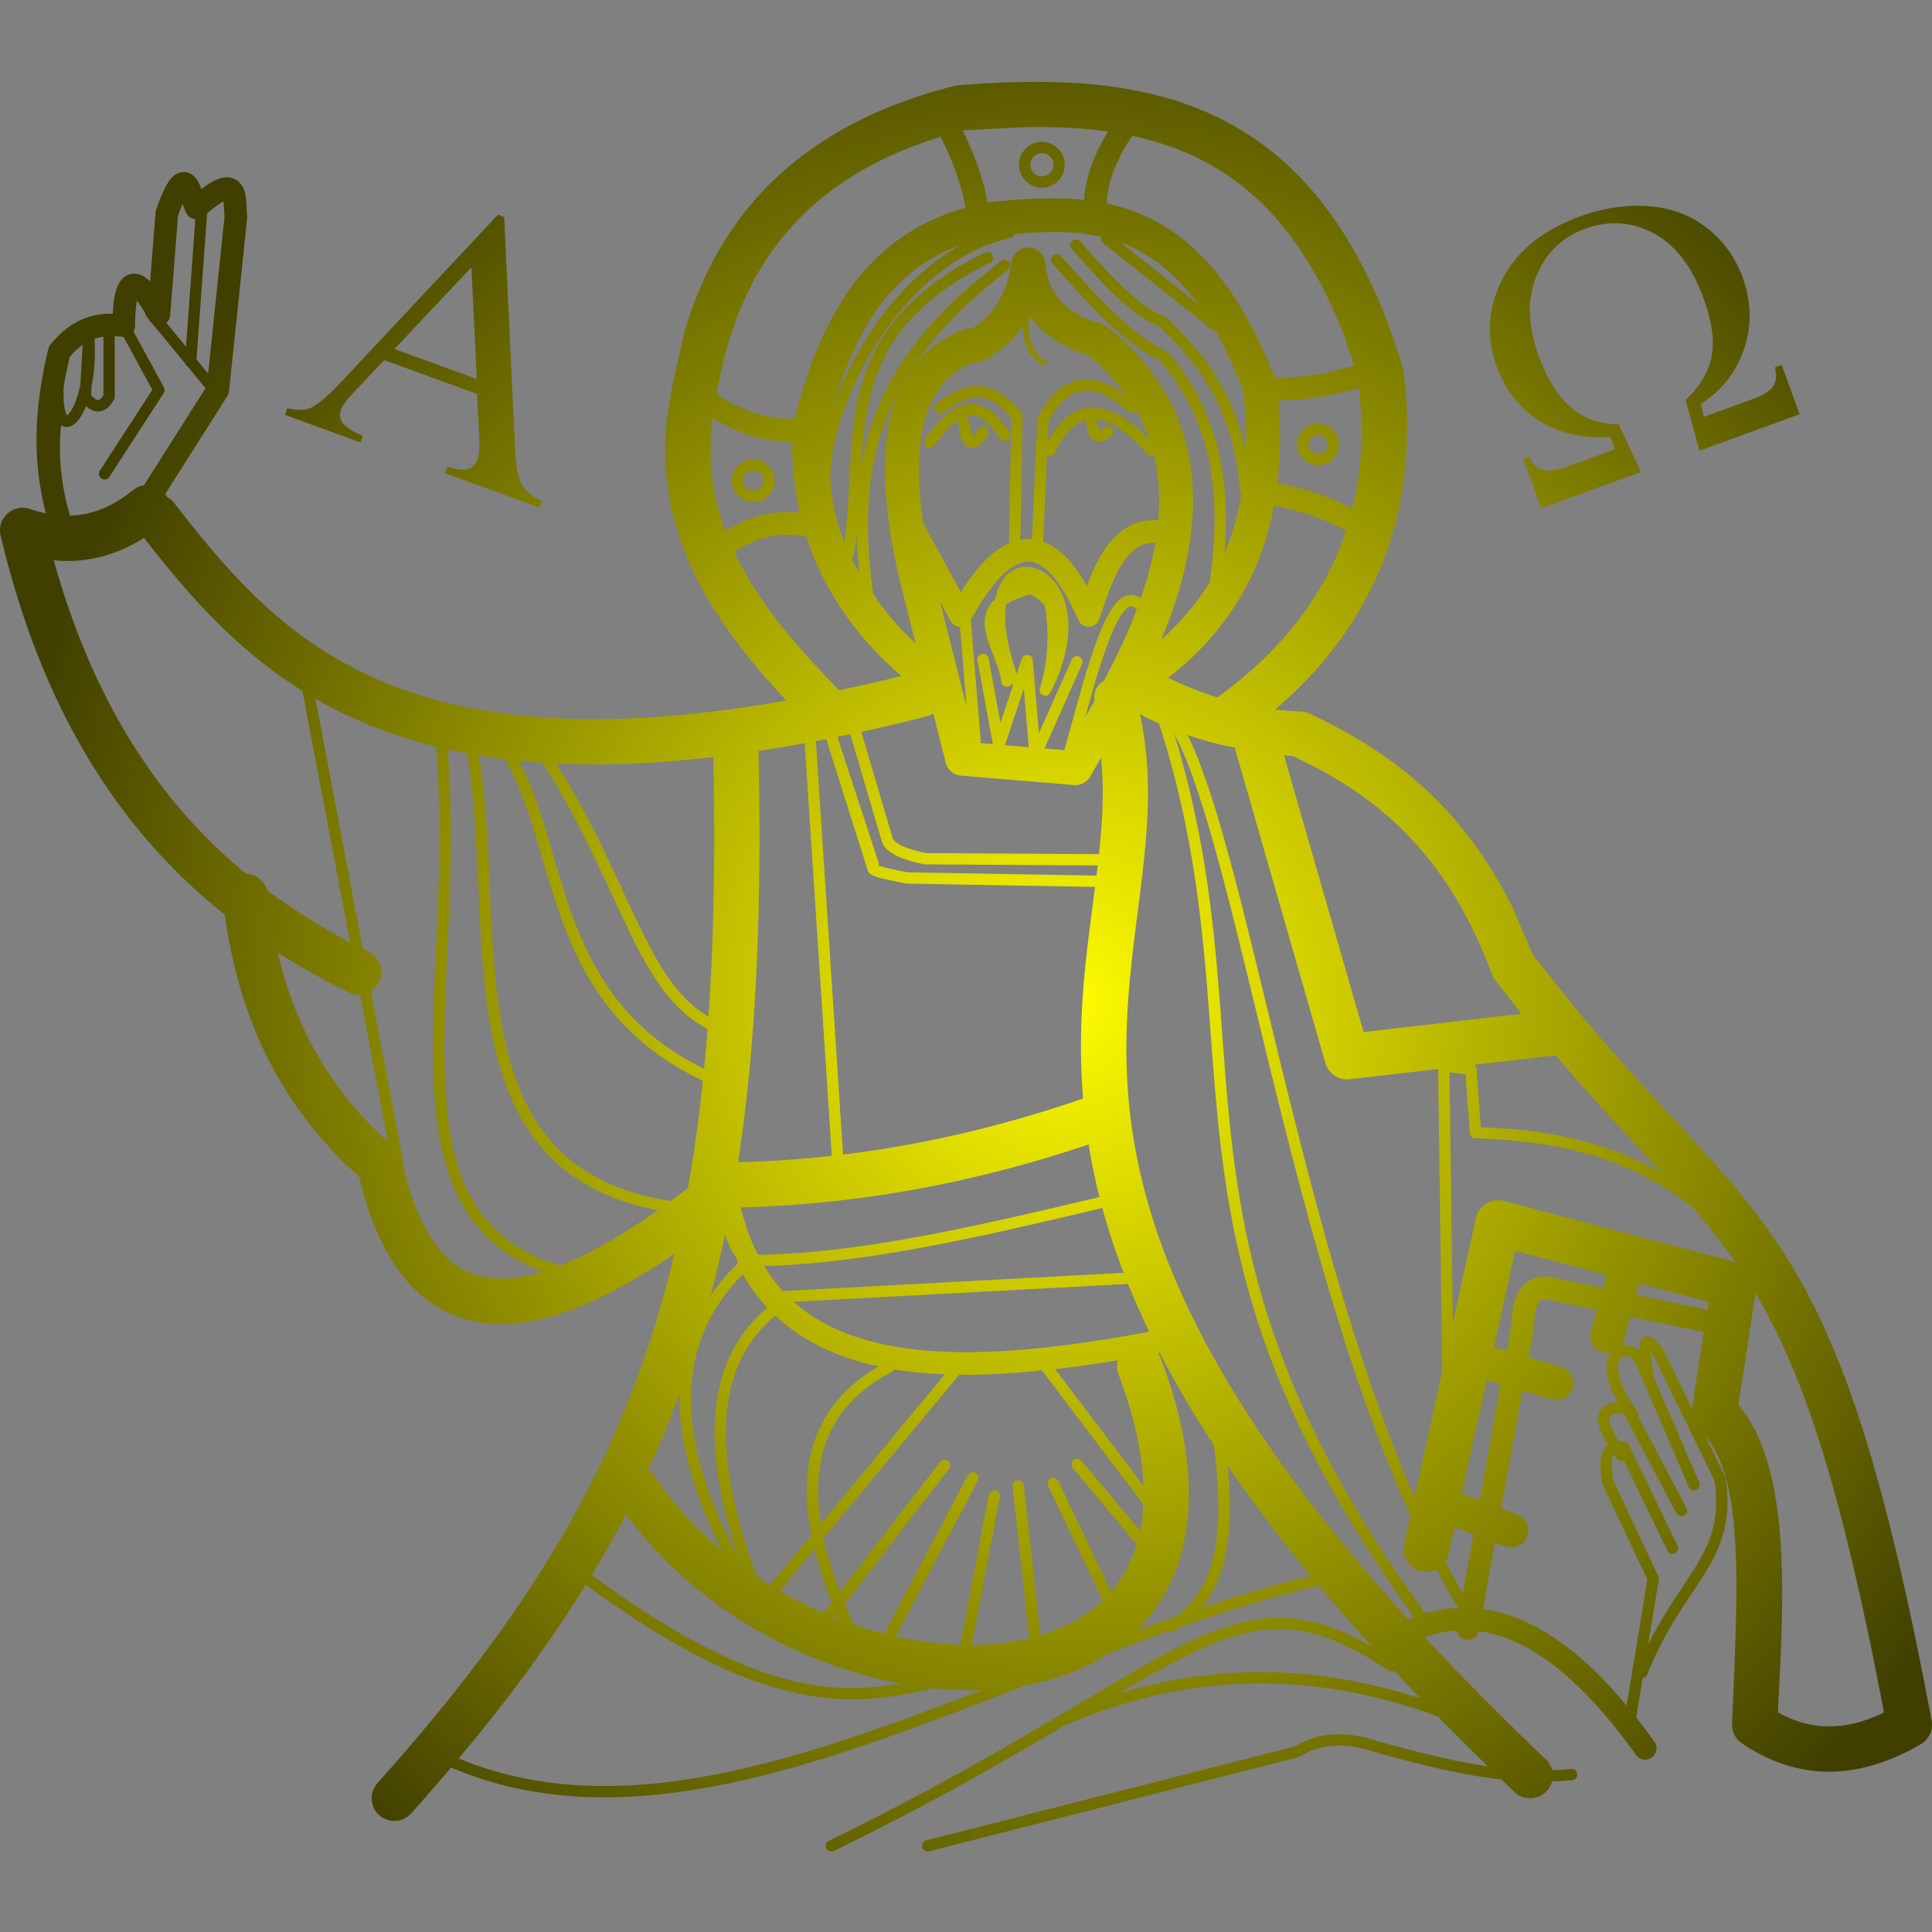 <svg xmlns="http://www.w3.org/2000/svg" stroke-width=".501" stroke-linejoin="bevel" fill-rule="evenodd" overflow="visible" width="960" height="960" viewBox="0 0 720 720"><rect x="0" y="0" width="720" height="720" fill="#808080" stroke="none"/><defs><radialGradient id="a" gradientUnits="userSpaceOnUse" cx="396.537" cy="346.601" r="401.698"><stop offset="0" stop-color="#fffc00"/><stop offset="1" stop-color="#403f00"/></radialGradient></defs><path d="M307.918 31.186a2.113 2.113 0 00.971 2.822c67.032 32.667 104.526 59.611 132.446 73.216 25.864 12.603 44.179 14.065 70.156-1.055a765.235 765.235 0 00-19.961 22.903c-17.224-4.088-34.52-9.461-51.805-15.479a48.157 48.157 0 00-2.259-1.447 2.102 2.102 0 00-2.056-.068 1174.388 1174.388 0 01-21.99-8.072c-9.197-6.078-19.939-10.045-31.413-12.123-75.854-29.555-149.612-58.009-213.892-30.589a865.553 865.553 0 00-14.861-17.073c-3.102-3.475-8.438-3.776-11.915-.675a8.445 8.445 0 00-.673 11.915c58.396 65.401 93.02 122.419 110.642 197.255-30.934-21.179-55.834-29.507-75.735-24.872-21.107 4.914-32.992 23.272-39.832 46.261l-1.939 7.44-4.195 3.833c-28.199 27.136-41.053 59.381-45.84 93.728-37.786 30.152-67.571 74.07-83.531 141.281-1.53 6.446 4.658 12.074 10.931 9.936a49.103 49.103 0 015.947-1.64c-5.579 21.189-3.865 41.549.882 61.283.149.622.437 1.205.846 1.697 6.885 8.362 13.989 11.002 20.898 11.415l2.309.027.022.739c.28 4.856 1.016 8.792 2.672 11.221 2.043 3.002 5.411 3.729 8.474 2.115.868-.456 1.729-1.12 2.574-1.945l.153-.18 2.025 25.725c.027.36.105.714.223 1.056 2.061 5.925 3.97 10.147 6.074 12.198 3.064 2.989 6.878 2.056 8.925-.71.448-.611.848-1.349 1.214-2.149l.643-1.619 2.546 1.825c2.203 1.391 4.2 2.253 6.035 2.466 3.373.392 5.807-1.35 7.016-3.864 1.491-3.099 1.099-7.203 1.456-10.323a3.99 3.99 0 00.002-.914l-6.749-64.548a4.209 4.209 0 00-.632-1.821L61.567 535.88a8.77 8.77 0 00.742-1.165 8.361 8.361 0 002.73-2.293c21.419-27.68 44.32-54.408 84.209-69.029 32.677-11.982 77.651-16.134 143.782-4.452-26.92 28.849-49.872 61.955-44.264 106.932l1.667 9.882.039.19.041.181 4.335 19.339c12.756 44.47 43.124 77.958 100.985 92.55.464.12.939.197 1.419.235 67.366 5.17 134.153-1.694 165.513-105.105.144-.464.243-.947.302-1.426 6.474-53.084-11.115-94.676-47.846-126.138 3.189-.376 6.382-.623 9.576-.752a8.416 8.416 0 003.237-.786c29.24-13.688 56.622-33.403 75.99-72.969l7.179-16.778 14.189-17.881c70.998-86.416 98.916-78.118 134.465-267.596a8.437 8.437 0 00-4.045-8.849c-21.344-12.426-44.128-14.866-66.619.297a8.446 8.446 0 00-3.715 7.357c2.221 51.755 4.365 90.43-9.963 107.227l7.362-15.13c.094-.195.158-.398.191-.609 2.391-15.799-1.593-25.543-7.862-35.671-6.227-10.062-14.446-20.204-21.374-37.564a2.104 2.104 0 00-1.693-1.314l-2.392-14.579a242.789 242.789 0 006.832-9.147 4.22 4.22 0 00-6.878-4.89c-14.5 20.389-28.581 33.831-42.143 40.792-5.542 2.84-11.014 4.614-16.438 5.327a4.215 4.215 0 00-4.837-3.095 4.217 4.217 0 00-3.398 3.373c-3.971-.261-7.925-1.093-11.875-2.494 13.398-14.429 28.355-29.564 45.049-45.461a8.414 8.414 0 002.36-4.048c2.346.075 4.712.221 7.104.449a2.11 2.11 0 00.392-4.201 118.5 118.5 0 00-7.52-.466 8.391 8.391 0 00-2.045-3.664c-3.214-3.373-8.561-3.502-11.931-.291a953.101 953.101 0 00-4.925 4.714c-16.51 1.771-32.204 6.117-47.731 10.318l-.112.032c-9.339 3.087-18.356 3.485-27.364-1.915a2.124 2.124 0 00-.562-.235L346.196 30.066a2.111 2.111 0 00-1.045 4.089l137.265 34.944 1.653.925c8.445 4.381 16.872 4.424 25.115 2.325l3.762-1.104 8.79-2.365c10.835-2.882 21.645-5.544 32.722-7.123a1110.054 1110.054 0 00-18.664 18.619C488.885 97.547 442.97 96.8 397.975 77.424a2.096 2.096 0 00-.776-.173C375.09 64.138 347.42 48.09 310.737 30.213a2.111 2.111 0 00-2.819.973zm57.971 59c-5.909-.202-11.986.014-18.149.643-12.325-2.914-25.283-5.282-40.908-3.485-22.14 2.541-49.487 13.382-88.499 42.078-13.357-21.6-29.064-42.873-47.376-64.748 58.433-24.232 125.297-1.399 194.932 25.512zm335.082-8.946l1.12.586-2.247 11.679c-15.166 76.613-28.63 115.957-45.606 144.501l-6.405-41.626c18.883-21.785 17.083-68.091 15.253-104.228l-.501-10.205 2.011-1.173c11.925-5.878 23.808-5.302 36.375.466zm-94.779 3.144l7.715 46.984-16.598 35.264a2.082 2.082 0 00-.17.542c-.819 4.758-1.008 8.963.147 11.856.397 1.008.989 1.909 1.8 2.603-2.864 4.736-4.099 8.469-3.302 11.296.619 2.202 2.323 3.429 4.243 4.03.891.274 1.878.436 2.933.517-5.04 8.821-5.283 15.306-2.389 18.872.043.053.088.103.163.077-.976-.714-2.155-.744-3.321-.43-3.368.91-5.368 4.39-4.458 7.763l2.186 8.089-14.506 3.002a4.137 4.137 0 00-.48.128c-3.72 1.24-5.342.89-6.062.361-.8-.587-2.357-2.718-2.45-9.771a4.096 4.096 0 00-.067-.699l-1.935-10.662 12.234-3.611a6.331 6.331 0 004.275-7.861 6.33 6.33 0 00-7.862-4.274l-10.917 3.22-7.942-43.823 6.001-2.248a6.333 6.333 0 003.7-8.15 6.331 6.331 0 00-8.145-3.701l-3.852 1.44-4.498-24.825c6.261-.88 12.525-2.927 18.773-6.127 11.717-6.014 23.302-16.051 34.784-29.862zM519.619 97.32a2.1 2.1 0 00-2.153.118c-29.304 19.661-47.048 19.269-74.283 5.997-7.955-3.88-16.635-8.811-26.536-14.638 36.974 11.363 74.548 10.641 112.651-1.714a973.862 973.862 0 00-9.679 10.237zm-184.05-4.733c-37.827 7.026-77.198 28.869-102.264 63.083a415.985 415.985 0 00-12.763-22.635c38.856-28.627 65.589-39.064 86.774-41.501 10.439-1.2 19.568-.473 28.253 1.053zm38.126 15.107c3.437.41 6.746.997 9.917 1.76l-6.285 56.581a2.11 2.11 0 004.192.464l6.213-55.936c9.219 2.768 17.096 7.12 23.259 13l-20.392 42.638a2.105 2.105 0 00.992 2.81 2.107 2.107 0 002.813-.992l19.7-41.189a45.969 45.969 0 015.402 7.754c1.645 2.977 3.037 6.27 4.117 9.891l-23.877 28.449a2.108 2.108 0 00.259 2.973c.89.749 2.223.634 2.97-.259l21.904-26.093c.619 3.075 1.029 6.357 1.208 9.856l-37.798 49.888c-.012.016-.024.029.006.045-10.749-1.219-21.035-1.784-30.816-1.663l-50.56-60.916c1.373-6.331 3.418-12.997 6.071-19.968l37.342 48.363a2.109 2.109 0 003.339-2.578l-38.872-50.35a211.387 211.387 0 013.314-7.64 149.451 149.451 0 0111.44-3.406l31.128 59.027a2.11 2.11 0 103.733-1.968l-30.628-58.07c8.151-1.816 16.234-2.863 24.036-3.116l10.67 55.815a2.107 2.107 0 002.466 1.675 2.107 2.107 0 001.678-2.463l-10.53-55.087c3.954.019 7.829.254 11.589.705zm257.924 27.965c5.545 8.96 9.017 17.203 7.619 30.163l-.306 2.357-22.547 46.356-.54.74c-.197.264-.381.507-.554.723l-.077.096.01-.173c.022-.229.043-.48.073-.744.186-1.84.506-3.928.778-6.029a2.147 2.147 0 00-.218-1.246l17.36-40.381a2.114 2.114 0 00-1.105-2.771 2.113 2.113 0 00-2.772 1.104l-19.417 45.168c-1.554 3.92-4.749 4.299-6.077 2.664-1.462-1.803-2.187-7.882 6.357-19.6.424-.589.507-1.32.28-1.954l18.019-34.163a2.11 2.11 0 00-3.73-1.969l-19.678 37.305-.384.01c-1.454.003-2.593-.128-3.427-.386-1.034-.323-1.322-.734-1.44-1.144-.291-1.033.064-3.513 3.355-8.771.8-.013 1.627-.144 2.464-.363a2.117 2.117 0 001.362-1.122l18.141-37.547a2.11 2.11 0 10-3.799-1.837l-16.233 33.581a2.108 2.108 0 00-2.565.696c-.384.534-.752 1.053-1.109 1.565a3.077 3.077 0 01-.254-.52c-.591-1.471-.708-4.048-.178-7.863l.229-1.452L618 132.571c.184-.384.243-.819.177-1.24l-3.99-24.286c6.08 12.341 12.624 20.846 17.432 28.614zm-193.756-18.224c5.734 4.029 10.537 9.635 13.401 18.858 3.074 9.91 3.943 24.113 1.077 45.19-7.819 11.953-14.478 23.385-20.134 34.352-.205-.039-.413-.08-.619-.117.4-.57.739-1.2.997-1.882 13.883-36.79 13.471-66.118 1.687-87.422a62.818 62.818 0 00-10.577-14.051 955.209 955.209 0 0014.168 5.072zm87.158-.859c.643.269 1.288.528 1.933.773-103.709 143.439-56.656 213.672-94.995 333.016a143.563 143.563 0 00-7.147 3.47c10.36-46.993-9.901-89.881-3.895-146.823 4.97-47.152 27.874-106.758 103.971-190.494.043.019.087.04.133.058zm-213.19 1.803l-.889-1.149c.552-.219 1.105-.436 1.659-.649-.264.601-.52 1.198-.77 1.798zm231.654 2.445l-2.343 3.867a290.43 290.43 0 00-5.761 10.438 8.372 8.372 0 00-5.624-.718c-4.547 1-7.432 5.504-6.431 10.051l2.33 10.626c-44.387 98.171-64.198 241.802-86.515 288.435l-1.651 3.162 1.112-3.549c33.432-113.518-7.227-181.633 86.27-315.575l6.322-8.787a51.536 51.536 0 0012.291 2.05zm-236.58-1.925l3.074 3.986c-2.709 6.832-4.883 13.441-6.447 19.79l-12.942-15.594a157.306 157.306 0 0116.315-8.182zm181.62 13.789c-11.832 14.35-22.11 28.022-31.032 41.084 1.677-17.033.679-29.441-2.2-38.729-1.835-5.915-4.424-10.525-7.515-14.229 13.573 4.517 27.168 8.578 40.747 11.874zm56.601-6.458l3.981 21.979-7.097 2.663-2.202-10.029a8.384 8.384 0 00-1.19-2.824 288.402 288.402 0 016.508-11.789zm-258.21 3.037l15.459 18.625c-1.556 7.88-2.099 15.33-1.489 22.29 1.485 16.96 9.811 30.795 26.48 40.587-15.088 3.25-28.179 9.277-38.45 18.925-9.64-8.103-15.985-19.056-17.838-34.032-1.978-15.973 1.138-36.627 11.051-63.331a150.205 150.205 0 014.787-3.064zm-.99 103.422c-3.413 3.653-6.469 7.763-9.128 12.37-13.653-13.826-19.651-29.922-19.278-48.027.352-17.189 6.454-36.304 17.459-57.066-15.501 46.907-9.232 75.558 10.947 92.723zm-32.624-35.742a71.762 71.762 0 00.008 3.742 384.142 384.142 0 00-11.822-28.419 8.442 8.442 0 002.475-2.413c7.061-10.521 15.643-19.819 25.198-27.825-9.891 19.593-15.51 37.998-15.859 54.915zm52.595-44.81l46.21 55.675c-6.554.261-12.858.856-18.871 1.847a2.089 2.089 0 00-.921-.962c-17.469-9.229-25.786-22.45-27.226-38.88-.485-5.518-.195-11.419.808-17.68zm245.506 8.727l7.832 43.223-5.198 1.535-9.285-42.261 6.651-2.497zm-24.227 1.137l10.285 46.824-1.509 112.784-32.944-3.824a8.44 8.44 0 00-9.083 6.052l-33.75 117.422c-.015.048-.029.099-.003.148-5.872 1.062-11.735 2.633-17.591 4.692 22.629-46.246 41.762-186.09 84.595-284.098zm-110.377 45.874a8.376 8.376 0 00-.253 5.179c-7.912-1.309-15.699-2.434-23.315-3.312l32.896-43.421c-.416 11.672-3.253 25.447-9.328 41.554zm214.004-11.205l4.147 26.942-27.39 5.667-2.384-8.828a6.348 6.348 0 00-.781-1.765c2.2.422 4.61-.303 6.547-1.959-.051 1.164-.003 2.327.298 3.21.182.539.611 1.416 1.603 1.85 1.035.459 2.01.148 2.608-.162 1.334-.693 2.782-2.398 4.472-4.779.067-.095.126-.194.176-.298l10.633-21.859a8.428 8.428 0 00.071 1.981zm-202.515 27.016a294.082 294.082 0 00-7.902 17.825l-124.609-6.665c9.581-8.557 21.878-13.725 36.329-16.421 26.41-4.939 59.752-1.504 96.182 5.261zm133.216-7.075l1.739 9.587.33 4.776c.678 4.958 2.353 8.833 5.525 11.163 3.227 2.371 7.022 2.429 10.452 1.736l2.853-.776 14.944-3.096 1.326 4.902-34.036 8.984-7.88-35.873 4.747-1.403zm-20.066 10.31l8.605 39.181c1.029 4.684 5.76 7.572 10.394 6.347l86.283-22.779c-4.965 7.134-10.25 13.739-15.962 20.363-24.883 19.723-52.398 24.844-80.965 25.749a2.11 2.11 0 00-2.039 1.958l-1.564 21.897-6.001.749 1.249-93.465zm94.795 5.037l.447 2.912-25.77 6.801-1.144-4.238 26.467-5.475zm-361.2 17.291c-.152.296-.235.63-.233.984 0 .048 0 .096.086.088-2.821 4.371-3.808 6.923-4.693 9.593a441.752 441.752 0 00-5.392-22.798c2.853 4.218 6.256 8.267 10.232 12.133zm16.686-10.395l127.038 6.789c-3.203 8.326-5.824 16.366-7.945 24.159-43.147-10.179-86.656-20.582-126.059-21.616a58.754 58.754 0 016.966-9.332zm-89.452 7.214c-31.032 11.787-39.334 38.368-40.665 72.016-1.402 35.443 4.702 78.615.929 123.638a183.763 183.763 0 00-19.091 5.827c-9.448 3.462-18.033 7.537-25.899 12.081l17.681-93.212c.695-.347 1.389-.693 2.09-1.032 4.181-2.05 5.914-7.107 3.867-11.29a8.389 8.389 0 00-2.982-3.363l12.112-63.84c.088-.47.014-.934-.183-1.331 6.082-25.03 15.831-38.153 29.274-41.281 6.011-1.402 13.528-1.053 22.867 1.787zm42.856 22.899c-39.509 7.597-54.939 32.806-61.443 63.976-6.851 32.822-3.971 73.331-9.594 106.276-2.459.461-4.87.957-7.238 1.485 3.552-44.785-2.387-88.118-1.029-122.454 1.376-34.782 10.069-59.974 42.906-69.923 10.153 3.981 22.18 10.61 36.398 20.64zm164.617 4.917a224.303 224.303 0 00-4.047 19.597c-43.921-14.791-87.114-22.37-129.642-23.456a4.92 4.92 0 00.163-.512c1.563-6.391 3.648-12.091 6.224-17.157 39.411.672 83.232 11.133 127.302 21.528zm-153.372 3.384c2.278 12.755 4.129 26.049 5.582 39.987-59.582 28.035-53.873 86.228-73.814 119.804-3.291.402-6.504.864-9.645 1.383 5.469-33.635 2.605-72.477 9.323-104.635 6.458-30.968 21.661-55.131 62.104-61.387a355.524 355.524 0 016.45 4.848zm323.464 49.435l-30.366-3.525a2.12 2.12 0 00.812-1.512l1.552-21.768 9.007-.475c20.045-1.51 39.742-5.763 58.347-16.446-11.309 12.329-24.221 25.851-39.352 43.726zm-269.839-37.459l-10.117 153.785a553.592 553.592 0 00-17.213-2.89c1.311-59.603-.883-109.441-7.601-153.258a402.616 402.616 0 0134.931 2.363zm93.638 21.362c-2.482 30.31 1.472 55.606 4.47 78.873l-70.06 1.224c-.118 0-.24.014-.354.038-7.478 1.416-11.548 2.408-13.046 3.335-.253.158-.904.579-1.198 1.382l-.031.091-15.52 49.005c-1.288-.253-2.568-.5-3.841-.744l10.137-154.078c29.405 3.579 59.205 10.443 89.443 20.874zm-259.058-16.114l-10.413 54.896a8.361 8.361 0 00-4.27.841c-9.063 4.44-17.874 9.333-26.37 14.765 6.152-26.251 18.488-50.08 41.053-70.502zm119.11 42.096c-26.613 13.44-32.555 54.214-61.56 99.164-2.995.195-5.931.44-8.808.73 18.589-34.461 14.285-88.088 69.086-114.762a722.98 722.98 0 011.282 14.868zm244.485-1.215l58.899 6.835a726.888 726.888 0 00-9.851 12.575 8.454 8.454 0 00-1.213 2.187c-15.317 41.118-38.105 62.019-63.897 76.12l-10.074 5.085-3.513.345 29.649-103.147zM265.83 437.872c-21.662-2.531-41.054-3.243-58.515-2.413 27.312-43.396 33.64-81.113 56.701-94.26 2.027 29.142 2.555 61.081 1.814 96.673zm-135.363-69.017l-17.772 93.684c-25.568 15.965-43.343 36.872-59.021 57.003-9.611-6.093-20.373-9.336-32.435-8.451l-1.168.166.76-2.892c15.275-52.917 40.144-88.634 70.905-114.003a8.45 8.45 0 007.791-6.115c9.814-7.33 20.166-13.73 30.94-19.392zm278.62 28.617l-64.269.403c-.14 0-.273.015-.406.039-8.109 1.643-13.536 3.962-15.411 7.592l-.534 1.473-11.621 39.408a561.17 561.17 0 00-4.775-.992l15.356-46.865c.092-.277.121-.56.097-.832l-.08-.285.271-.098c1.158-.379 3.513-.992 7.887-1.872l2.698-.529 70.331-1.226c.158 1.268.309 2.528.456 3.784zm1.242 40.171l-4.061-7.057a6.324 6.324 0 00-6.005-3.149l-42.187 3.515a6.335 6.335 0 00-5.613 4.757l-4.657 18.43a8.29 8.29 0 00-2.61-1.152 752.66 752.66 0 00-24.211-5.71l11.526-39.102.039-.167c.296-1.424 2.568-3.667 10.939-5.579l1.582-.342 64.49-.402c1.316 12.27 1.963 24.096.768 35.958zm-1.77 43.112c2.214 6.04 4.571 11.162 7.16 14.229 1.297 1.536 2.861 2.814 4.736 3.198 1.689.346 3.28-.093 4.704-1.075 2.499 7.235 4.291 14.104 5.408 20.619-4.965.102-8.464-2.312-11.477-6.536-3.747-5.243-6.435-12.894-9.376-21.814-1.206-3.664-6.331-3.904-7.875-.365-7.078 16.248-13.624 21.715-18.651 21.715-5.211 0-12.496-5.624-21.408-21.723l3.715-44.971a2.156 2.156 0 00-.157-.987l4.679-.389-5.746 31.195a2.111 2.111 0 001.693 2.456 2.112 2.112 0 002.456-1.693l4.422-24.003 4.786 14.363a1.951 1.951 0 00-.443-.022l-.272.072-.072-.133a2.107 2.107 0 00-3.733 1.106c-.666 6.294-5.037 13.022-5.968 19.589-.498 3.503-.003 7.07 2.758 10.198l1.055 1.064.017.126c.202.997.453 1.933.749 2.805 2.437 7.214 8.038 10.213 13.787 8.584 11-3.109 18.898-21.497 5.914-46.493-1.173-2.259-4.632-.846-3.89 1.586 2.989 9.805 3.623 20.022 1.874 30.681a13.242 13.242 0 01-2.586 2.599 20.076 20.076 0 01-2.784 1.776c-3.608-.973-6.236-2.074-8.129-3.223l-1.016-.676-.173-1.242c-.496-5.693.515-13.742 4.205-24.515l1.876 5.622c.72 2.163 3.914 1.781 4.103-.491l2.269-27.248 12.264 27.509a2.114 2.114 0 002.788 1.069 2.115 2.115 0 001.066-2.786l-14.03-31.478 7.406-.616c3.904 14.019 7.83 29.227 11.896 40.318zm-25.192-39.211l-1.816 21.851-7.04-21.113 8.856-.738zm21.061 11.205l3.571 6.203a6.325 6.325 0 002.89 6.936c.214.131.432.259.646.386.123.473.304.936.542 1.384 4.735 8.886 8.589 17.326 11.597 25.332a1.993 1.993 0 00-.496.325c-.891.776-1.47.816-1.87.736-.536-.11-1.333-.566-2.365-1.787-2.064-2.445-4.216-6.941-6.424-12.963-2.741-7.48-5.413-16.844-8.091-26.552zm-44.216 3.947l-2.459 29.789c-1.408.046-2.797.779-3.565 2.204l-3.851 7.104 9.875-39.097zm94.622 4.224c22.939 16.95 38.835 37.152 46.795 61.342-9.013 4.741-17.965 7.776-26.861 9.237-5.419-29.019-20.163-48.912-39.347-64.112 6.157-3.014 12.298-5.432 18.432-7.315.301.302.629.587.981.848zm-118.899 7.147c-16.91 14.534-29.023 32.042-35.449 52.04-10.384 1.787-19.112-.541-26.813-5.938 8.632-18.257 22.794-34.75 39.048-51.406a709.94 709.94 0 0123.214 5.304zm5.256 12.25l-5.613 22.233c-6.438 27.12-7.449 47.938-3.399 63.448.924 3.542 2.11 6.797 3.639 9.662-11.582-20.558-14.873-44.657-10.441-76.828 4.232-6.712 9.619-12.834 15.814-18.515zm109.651 22.777c5.341 37.264-1.888 58.928-13.149 75.571l-4.854 6.589-4.982 2.742c-12.669 7.874-24.303 21.136-35.659 33.747a2.11 2.11 0 003.137 2.821c13.208-14.664 25.939-29.131 39.84-35.789.291-.136.544-.339.744-.59 13.403-16.875 23.438-37.77 20.386-74.435 2.865 6.688 5.038 14.072 6.403 22.288-.33.341-.548.789-.591 1.299-2.195 26.208-12.104 42.48-24.63 55.616l-5.317 5.269-4.102 2.035c-10.434 6.019-19.717 17.043-28.696 26.965a2.115 2.115 0 00.15 2.982c.864.779 2.2.712 2.981-.15 10.608-11.725 20.512-23.506 31.728-28.157.235-.096.451-.235.635-.41 13.061-12.281 24.504-26.843 29.397-49.689.147 3.941.128 8.051-.053 12.336l-.752 10.137-4.496 10.629c-1.896 4.093-3.829 7.858-5.8 11.314-.285.07-.56.203-.805.4l-41.342 32.905a2.1 2.1 0 00-.707 2.256c-8.84 1.989-18.003 2.013-27.373 1.405l-4.754-.405a2.115 2.115 0 00-1.545-1.406c-43.955-9.794-71.494-70.717-66.606-95.676.723-6.234 2.419-12.077 4.648-17.685 5.435 37.307-6.888 78.751 52.425 107.884a2.111 2.111 0 001.858-3.79c-29.557-14.517-40.349-31.944-44.771-50.328-2.003-8.317-2.711-16.829-3.184-25.413 5.283 30.975 22.529 53.699 52.071 76.357.924.71 2.25.531 2.959-.391a2.113 2.113 0 00-.392-2.958c-14.77-11.328-26.35-22.6-35.498-36.448 4.789 6.603 11.248 11.266 19.01 14.232a6.34 6.34 0 001.616.389l1.205-.031.163.08c1.45.759 4.099 2.517 6.842 5.714 3.484 4.059 6.896 10.201 7.945 18.928.061.526.189 1.03.349 1.449-.008-.019-.035-.092.275.631-.146-.24.123.286.512.707.198.421.474.743.813 1.07.243.228.536.463.891.599.301.251.573.422.805.539h-.003c.032.013.068.024.056.021.118.059.219.102.315.136.146.051.195.07-.315-.136l-.053-.021c1.056.392 1.52.493 2.008.544.222.024.448.032.606.032.295-.003.535-.016.778-.046.118-.015.235-.034.536-.179.347.019.662-.076 1.091-.242.31-.115.72-.33 1.159-.717.404-.181.734-.464.878-.619.411-.423.637-.712.792-1.085.386-.432.643-.965.497-.712.298-.736.269-.656.263-.635a6.4 6.4 0 00.326-1.463c1.101-11.012 6.887-18.793 20.717-22.66a6.333 6.333 0 002.24-1.144c19.043-15.162 30.04-34.397 31.886-57.699 1.402-17.715-2.512-37.368-11.563-58.938 6.971 6.205 13.101 13.229 18.056 21.429zm-92.793-3.829l1.166 1.824c5.298 8.021 10.88 13.856 16.835 16.495a1.09 1.09 0 000 .14l.829 46.463-.507.609c-4.866 5.634-8.978 7.232-12.53 7.101-3.993-.15-7.929-2.47-12.267-5.702a2.114 2.114 0 00-2.952.433 2.108 2.108 0 00.429 2.951c4.349 3.24 9.218 6.331 14.635 6.534 5.613.207 11.189-2.678 16.957-9.858a2.07 2.07 0 00.464-1.358l-.824-45.992a16.129 16.129 0 004.299.197l2.013 44.661c.013.315.098.622.248.897 4.229 7.936 9.473 12.89 15.937 13.81 5.466.776 11.205-1.427 17.143-6.008-3.388 4.763-7.498 9.235-12.325 13.425l-2.165 1.799-1.993.621c-8.693 2.99-15.2 7.616-19.57 13.654-.744-2.646-.667-4.746-.339-6.68.688-4.03 2.459-7.285 5.872-9.48.488-.314.632-.966.318-1.456a1.058 1.058 0 00-1.459-.317c-4.016 2.581-6.045 6.423-6.808 10.898a26.357 26.357 0 00-.347 3.373 44.485 44.485 0 00-2.522-3.237c-4.813-5.613-10.307-9.058-14.043-10.104a10.445 10.445 0 00-1.499-.314l-.938-.003-1.83-.81c-7.611-3.87-13.08-10.414-15.851-21.028-2.397-9.187-2.778-21.493-.381-37.679l14.005-25.859zm18.464 1.072l.412.189-.257.064-.155-.253zm28.534 1.232l1.173 3.125c1.707 4.163 3.656 8.112 6.003 11.4 4.49 6.293 10.746 10.55 19.43 10.034.396 4.691.418 9.179.08 13.475a69.06 69.06 0 01-1.691 10.739 2.11 2.11 0 00-2.403.52c-7.664 8.478-14.064 12.481-19.245 12.971.279-.307.477-.699.538-1.142.153-1.091.355-1.855.563-2.365.131-.322.245-.493.354-.595.102.022.216.06.374.133.31.15.71.403 1.197.8a2.108 2.108 0 102.662-3.271c-1.216-.989-2.749-1.934-4.419-1.896a3.976 3.976 0 00-2.294.789c-1.591 1.176-2.277 3.406-2.612 5.83-.084.57.08 1.12.396 1.549-1.816-.382-3.554-1.265-5.24-2.702-2.378-2.032-4.658-5.181-6.775-9.597a2.113 2.113 0 00-2.817-.989c-.034.016-.072.031-.106.053l-1.451-32.262c3.32-1.205 6.363-3.448 9.12-6.416 2.104-2.266 4.126-5.036 6.07-8.277l1.093-1.906zm-85.747 19.22a124.906 124.906 0 00-1.083-7.279 2.105 2.105 0 00-.957-1.408 93.737 93.737 0 012.949-5.67 184.28 184.28 0 00-.909 14.357zm-48.971 1.297c8.093 5.245 17.28 7.827 27.728 6.85-1.947 8.467-2.923 17.336-2.866 26.58-10.089-.331-19.996 2.898-29.631 8.652-1.971-15.392-.012-29.215 4.769-42.082zM49.546 537.334a8.398 8.398 0 004.085 1.789l22.966 36.2-6.616 8.033c-.44.253-.782.664-.947 1.149L56.66 599.529a4.253 4.253 0 00-1.133 1.338 3.1 3.1 0 00-.07.126l-.815.992c-.31.371-.47.821-.483 1.272-1.074 1.805-1.995 3.168-2.744 4.173l-.395.504-.114-.629c-.283-1.829-.523-4.598-.544-8.643a4.225 4.225 0 00-.619-2.181l11.331-20.835a2.12 2.12 0 00-.08-2.158L40.743 542.27a2.116 2.116 0 00-2.92-.622 2.116 2.116 0 00-.621 2.921l19.565 30.163-10.73 19.733a4.138 4.138 0 00-.318.022c-.998.098-1.978.175-2.952.207l.002-22.586c0-.368-.098-.731-.279-1.049-1.299-2.269-3.139-4.301-5.768-4.394-1.6-.059-3.057.626-4.371 1.744l-.32.298-.282-.733c-.504-1.195-1.043-2.259-1.608-3.171-1.057-1.7-2.468-3.312-4.254-3.778-1.08-.286-2.185-.115-3.126.549-1.114-11.104-.053-22.317 3.35-33.73 8.693.245 16.28 3.703 23.435 9.49zm457.963 23.643l-.925 14.494c-9.965-2.924-20.003-4.601-30.094-4.694.851-11.283.651-21.555-.456-30.936 9.371-1.529 18.699-4.616 27.968-9.307 2.35 9.547 3.533 19.68 3.507 30.443zm66.886-30.393l-6.696 18.384 2.306.843c1.11-2.632 2.475-4.202 4.102-4.704 2.536-.819 5.827-.491 9.866.979l17.792 6.477-1.68 4.614c-10.199-.678-18.997 1.317-26.394 5.987-7.398 4.672-12.701 11.42-15.915 20.25-4.029 11.069-3.33 21.899 2.096 32.48 5.427 10.584 15.123 18.416 29.094 23.5 8.565 3.12 17.029 4.37 25.387 3.756 8.356-.613 15.608-3.312 21.749-8.09 6.144-4.781 10.565-10.883 13.266-18.307 3.31-9.093 3.526-17.981.644-26.669-2.886-8.685-8.278-15.563-16.187-20.628l1.152-4.804 18.122 6.597c4.04 1.47 6.627 3.107 7.761 4.915 1.133 1.802 1.336 4.117.607 6.935l2.507.912 6.691-18.386-37.363-13.598-5.112 18.961c5.256 4.847 8.47 10.197 9.648 16.044 1.179 5.855.192 13.105-2.96 21.761-4.347 11.95-10.598 20.059-18.742 24.333-8.149 4.273-16.637 4.806-25.466 1.59-8.525-3.101-14.55-8.965-18.075-17.587-3.531-8.622-3.264-18.51.797-29.67 3.198-8.787 7.254-15.245 12.165-19.378 4.912-4.131 10.801-6.192 17.662-6.181l8.339-17.787-37.163-13.529zm-373.32.254l-35.256 12.829.89 2.44c3.709-1.152 6.342-1.437 7.894-.861 1.554.579 2.698 1.883 3.435 3.901.575 1.581.74 4.704.498 9.369l-.776 14.688-34.592 12.589-11.195-11.896c-2.757-2.926-4.392-5.094-4.904-6.499-.608-1.669-.461-3.253.435-4.749.898-1.496 3.466-3.19 7.704-5.078l-.886-2.44-28.139 10.244.889 2.439c3.976-.701 6.704-.722 8.181-.072 3.011 1.296 7.051 4.675 12.125 10.139l58.198 62.102 2.307-.841 4.024-85.718c.301-6.826 1.162-11.503 2.581-14.034 1.413-2.531 3.905-4.568 7.472-6.115l-.885-2.437zm75.614 3.168c-3.797 2.213-5.083 7.101-2.867 10.896 2.213 3.8 7.101 5.086 10.899 2.87 3.797-2.214 5.083-7.102 2.867-10.899-2.214-3.801-7.102-5.086-10.899-2.867zm7.259 4.992a3.757 3.757 0 01-1.353 5.13 3.754 3.754 0 01-5.13-1.348 3.76 3.76 0 011.349-5.135 3.763 3.763 0 015.134 1.353zm201.484 10.184a7.782 7.782 0 00.581 10.992 7.784 7.784 0 10-.581-10.992zm8.173 2.555a3.567 3.567 0 01-4.774 5.302 3.575 3.575 0 01-.264-5.038 3.572 3.572 0 015.038-.264zm-133.691 2.282c-.982.899-1.547 2.286-1.918 3.579-.403 1.389-.698 3.088-.917 4.981-.048.395.018.776.173 1.115-2.854-1.872-5.81-5.27-9.027-9.702a2.112 2.112 0 00-2.946-.469 2.108 2.108 0 00-.47 2.947c4.104 5.661 8.769 11.141 14.181 12.646 2.857.797 5.803.456 8.736-1.275 2.859-1.678 5.633-4.629 8.409-8.934a2.11 2.11 0 00-3.547-2.287c-2.597 4.027-4.939 6.372-7 7.589-1.984 1.166-3.752 1.319-5.466.843a9.283 9.283 0 01-.516-.164 2.111 2.111 0 001.662-1.816c.21-1.785.469-3.228.782-4.304.154-.533.308-.938.466-1.261l.091.067c.088.08.192.184.311.312.446.485.992 1.216 1.632 2.254a2.11 2.11 0 003.588-2.222c-1.342-2.168-2.788-3.976-4.478-4.618-1.365-.518-2.723-.222-3.746.719zm37.261 10.153c3.014 2.573 6.411 3.933 10.136 3.933 6.558 0 13.56-4.211 20.973-11.771a63.07 63.07 0 01-4.933 10.789 2.11 2.11 0 00-3.149-.383c-6.709 6.018-12.273 8.2-16.827 7.551-3.939-.56-7.754-3.335-11.306-9.005l-1.283-2.221-.347-7.696c1.994 3.701 4.229 6.661 6.736 8.803zm-37.304 78.456c-1.889 9.885-5.299 18.307-9.304 26.358l-1.302-.368c-51.475-16.347-74.587-50.384-82.158-95.465 5.896-3.867 11.659-6.566 17.302-8.001 3.918-.999 7.797-1.399 11.662-1.146 9.229 34.867 24.407 67.379 63.8 78.622zM26.553 567.024c.873 1.409 1.766 3.462 2.536 6.102.192.656.376 1.347.548 2.067l.308 1.454.835 14.793a23.738 23.738 0 01-2.872-2.367l-1.93-2.096-1.406-6.438a145.824 145.824 0 01-.829-4.612c-.163-3.577-.008-6.233.336-8.086.183-.987.406-1.685.624-2.163.056-.12.107-.221.155-.303l.138-.179c.291.194.846.682 1.557 1.828zm331.675 61.767c-25.56-9.326-38.233-30.198-46.63-56.641l-.92-3.227c8.099 22.517 24.838 47.366 47.55 59.868zM38.426 572.499l.125.203-.003 21.795a17.822 17.822 0 01-3.317-.787c.381-6.416-.056-12.208-.973-17.053l-.123-.577-.184-3.281.128-.16c1.333-1.545 2.165-1.772 2.49-1.758.284.01.948.255 1.857 1.618zm301.72 10.422a41.128 41.128 0 01-2.924-4.649c.945 1.58 1.915 3.127 2.924 4.649zm-162.452-4.174l-2.014 41.63-28.694-30.45 30.708-11.18zm327.05 4.98l-3.717 10.865c-18.486 48.012-46.321 67.802-79.097 74.777-6.072-9.141-9.246-17.533-9.515-25.192 23.341-4.933 45.355-20.941 62.726-64.965 9.797-.048 19.659 1.549 29.603 4.515zM77.56 580.788l6.114 58.461-.12 1.571c-.042.758-.071 1.541-.112 2.277l-.133 1.843-.144-.072c-1.171-.64-3.086-1.917-5.979-4.384l-3.973-54.419 4.347-5.277zm-8.232 9.994l3.468 47.574a4.188 4.188 0 00-3.468 2.41 26.616 26.616 0 00-.889 2.163l-.381 1.099-.405-.958a97.536 97.536 0 01-.71-1.823l-.607-1.691-2.907-36.985c-.099-1.234-.657-2.204-1.445-2.868l7.344-8.921zm348.34 38.83l28.676-22.824c-8.951 12.191-18.572 19.098-28.676 22.824zM368.54 644.65c11.787 1.133 23.752 2.109 35.485.85.51 8.368 3.695 16.886 8.915 25.459-9.973 1.419-20.344 1.837-31 1.65l-22.675-1.149-.45-.131c3.88-7.975 7.296-16.618 9.272-26.741.149.026.304.045.453.062zm11.896 10.578c-1.853 4.328.152 9.355 4.483 11.208 4.331 1.854 9.354-.151 11.207-4.483 1.854-4.328-.151-9.354-4.481-11.207-4.328-1.854-9.356.151-11.209 4.482zm9.546-.605a4.32 4.32 0 012.267 5.666 4.319 4.319 0 01-5.666 2.27 4.318 4.318 0 01-2.267-5.669 4.32 4.32 0 015.666-2.267z" fill-rule="nonzero" stroke-linejoin="round" stroke-linecap="round" stroke="none" stroke-width=".667" stroke-miterlimit="79.84" fill="url(#a)" transform="matrix(1 0 0 -1 0 720)" font-family="Times New Roman" font-size="16"/></svg>